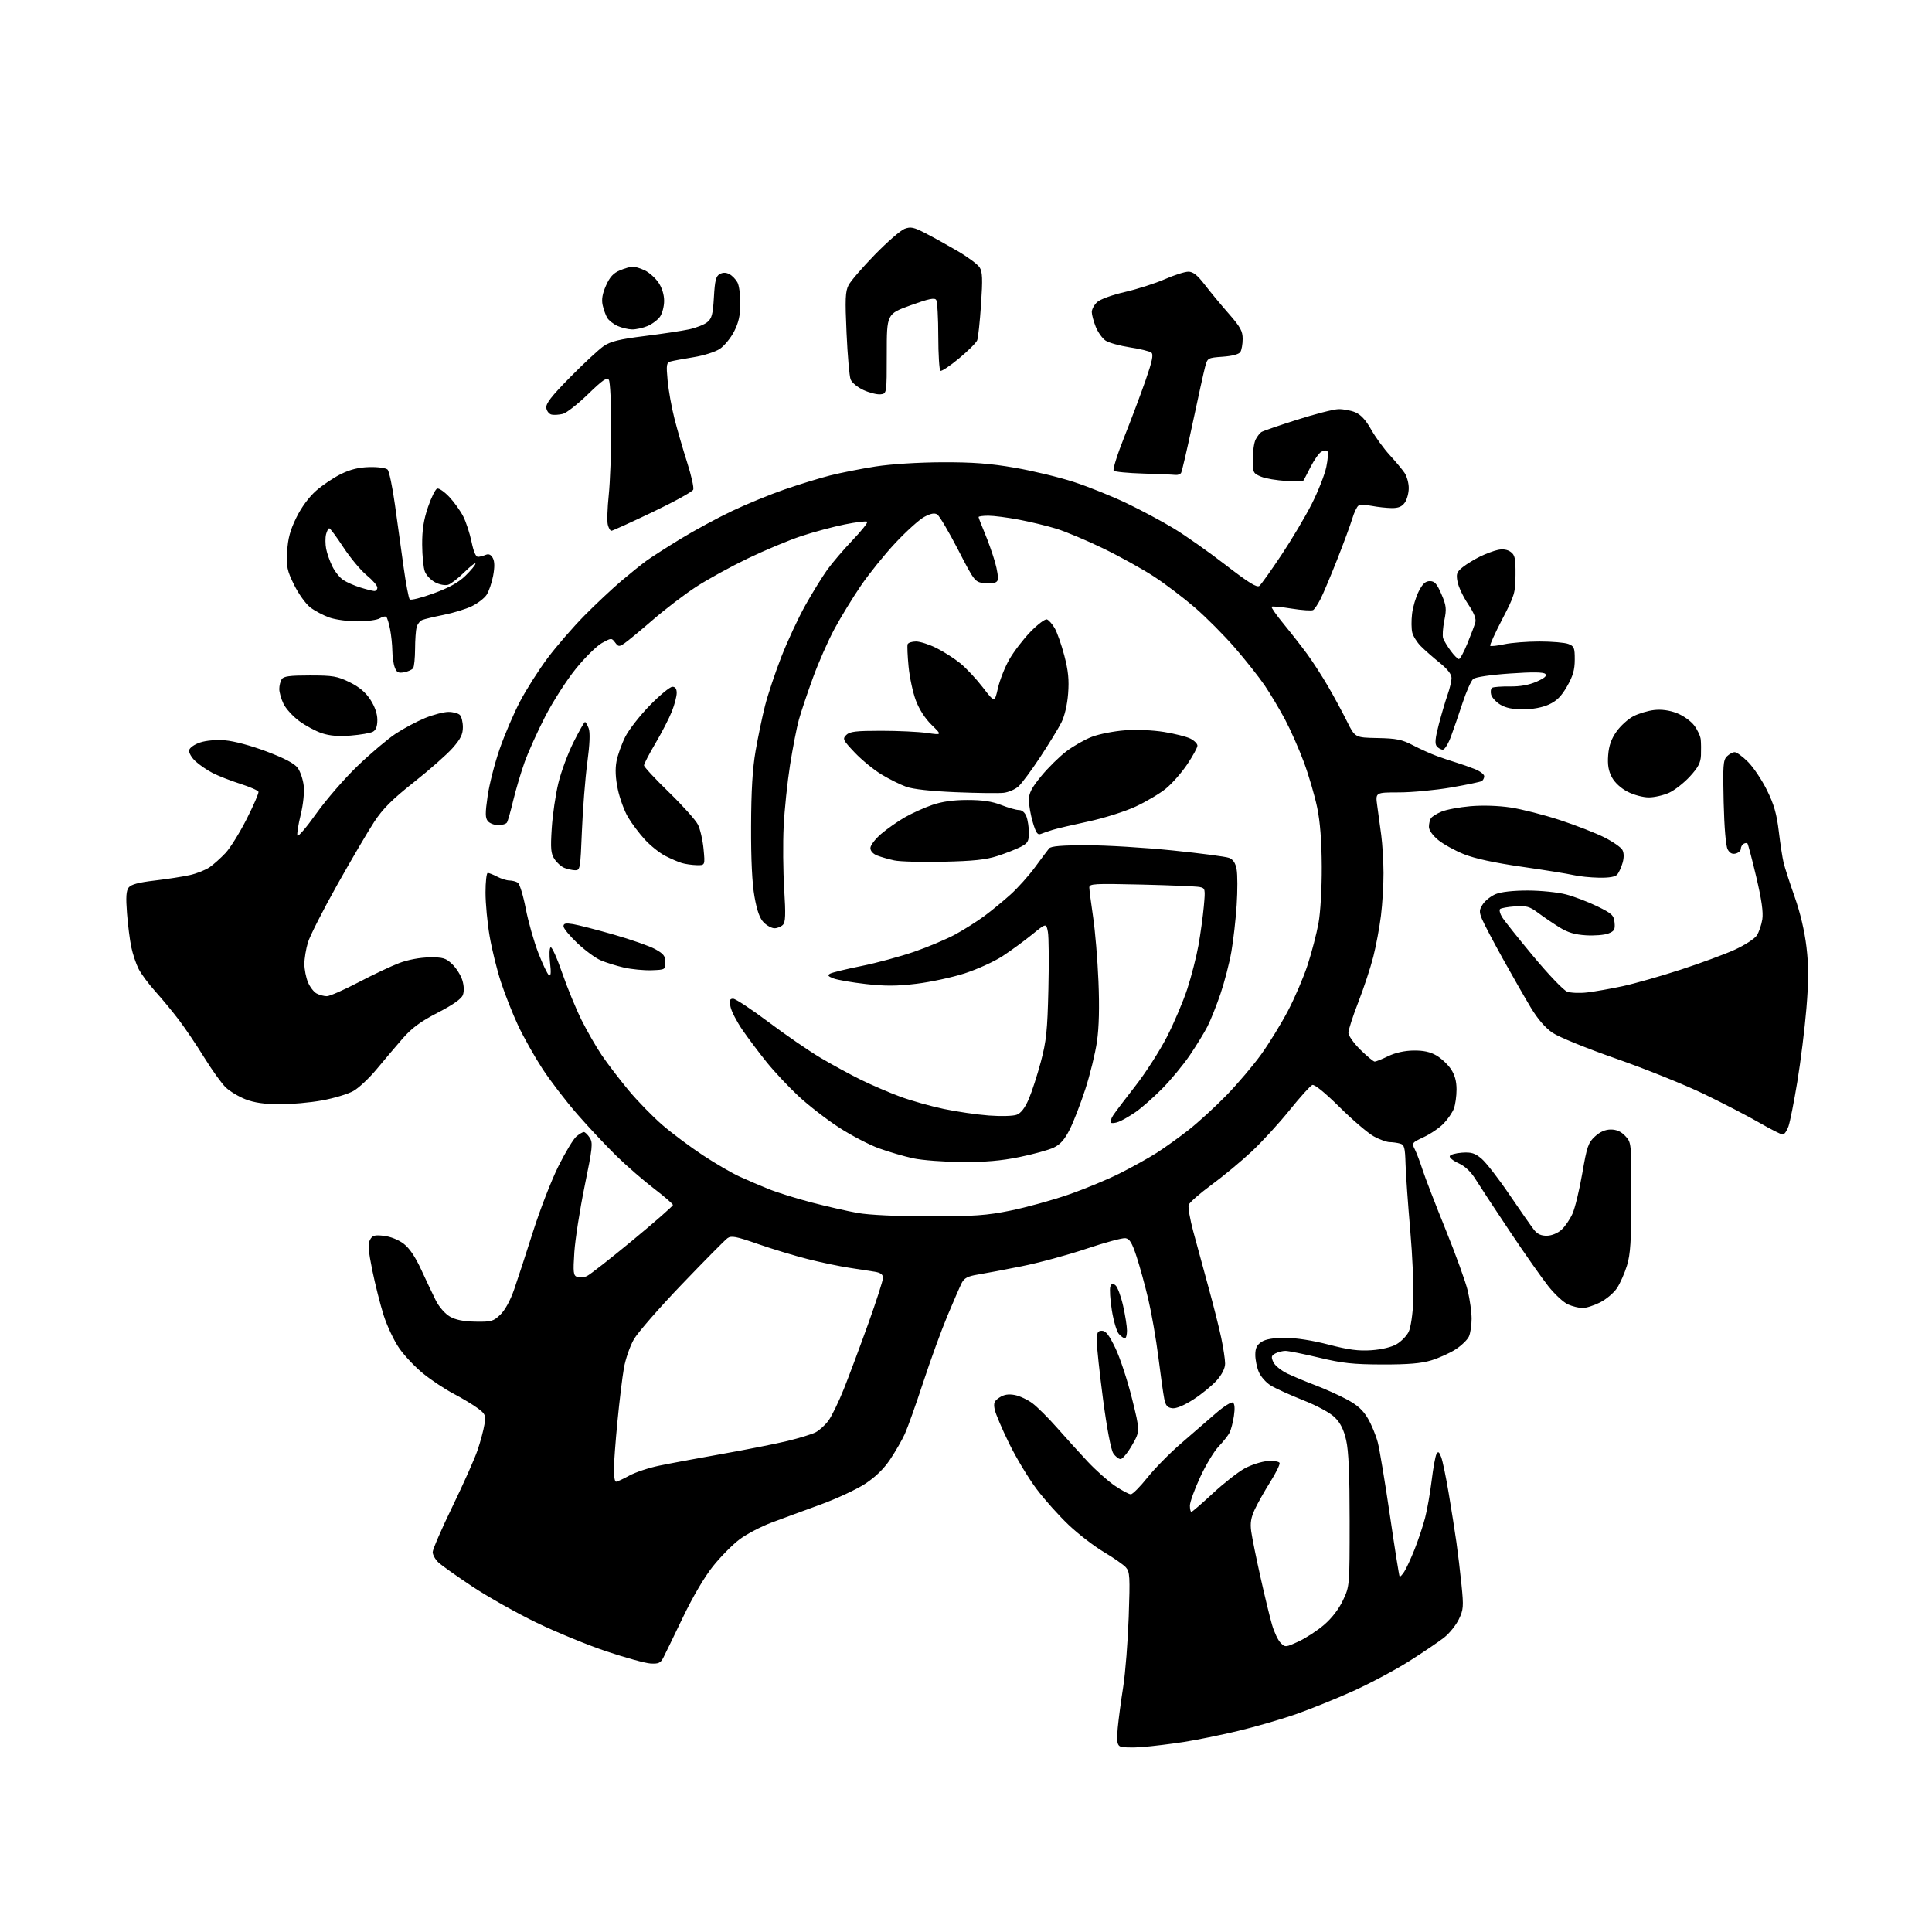 <?xml version="1.0" encoding="UTF-8" standalone="no"?>
<svg 
  version="1.1" 
  xmlns="http://www.w3.org/2000/svg" 
  xmlns:xlink="http://www.w3.org/1999/xlink" 
  xmlns:svg="http://www.w3.org/2000/svg"
  xmlns:rdf="http://www.w3.org/1999/02/22-rdf-syntax-ns#"
  xmlns:cc="http://creativecommons.org/ns#"
  xmlns:dc="http://purl.org/dc/elements/1.1/"
  viewBox="0 0 768 768"
  width="768"
  height="768"
>
<style>svg {background-color: white; }</style>"
<path stroke="none" fill="black" fill-rule="evenodd" d="M454.00,694.48C449.87,694.81 445.87,694.66 445.10,694.14C444.04,693.43 443.85,691.69 444.32,686.85C444.65,683.36 445.63,676.00 446.50,670.50C447.36,665.00 448.34,652.51 448.68,642.74C449.24,626.66 449.13,624.81 447.54,623.04C446.57,621.97 442.64,619.23 438.81,616.96C434.98,614.68 428.70,609.86 424.86,606.23C421.03,602.61 415.27,596.18 412.08,591.94C408.88,587.70 403.96,579.53 401.14,573.79C398.33,568.05 395.74,561.97 395.40,560.27C394.89,557.71 395.22,556.90 397.31,555.53C399.10,554.36 400.86,554.07 403.38,554.54C405.33,554.91 408.51,556.40 410.44,557.85C412.38,559.31 416.74,563.65 420.13,567.50C423.51,571.35 428.98,577.38 432.27,580.90C435.56,584.42 440.49,588.81 443.23,590.65C445.96,592.49 448.79,594.00 449.51,594.00C450.24,594.00 453.18,591.04 456.06,587.43C458.93,583.82 464.93,577.71 469.39,573.87C473.85,570.02 480.08,564.63 483.24,561.87C486.40,559.12 489.48,557.18 490.09,557.55C490.81,558.00 490.95,559.86 490.50,562.87C490.12,565.42 489.34,568.40 488.78,569.50C488.22,570.60 486.26,573.08 484.43,575.00C482.59,576.92 479.27,582.45 477.05,587.27C474.82,592.09 473.00,597.15 473.00,598.52C473.00,599.88 473.27,601.00 473.59,601.00C473.92,601.00 477.74,597.70 482.08,593.67C486.42,589.63 492.15,585.15 494.80,583.70C497.46,582.26 501.57,580.95 503.96,580.79C506.34,580.63 508.45,580.97 508.66,581.54C508.86,582.12 507.21,585.49 504.98,589.04C502.75,592.59 499.99,597.48 498.85,599.90C497.28,603.23 496.92,605.39 497.38,608.75C497.71,611.19 499.36,619.33 501.04,626.84C502.72,634.35 504.79,642.91 505.65,645.85C506.50,648.79 508.04,652.04 509.07,653.07C510.89,654.89 511.06,654.88 516.22,652.50C519.12,651.15 523.70,648.17 526.38,645.86C529.44,643.23 532.25,639.57 533.88,636.08C536.50,630.51 536.50,630.45 536.50,604.50C536.50,586.10 536.10,576.76 535.13,572.53C534.17,568.31 532.85,565.66 530.63,563.47C528.77,561.62 523.66,558.84 518.00,556.60C512.77,554.52 506.99,551.90 505.14,550.76C503.28,549.62 501.15,547.20 500.39,545.38C499.62,543.56 499.00,540.49 499.00,538.56C499.00,535.93 499.62,534.64 501.46,533.43C503.12,532.34 506.16,531.82 510.87,531.82C515.19,531.82 521.75,532.84 528.16,534.51C536.10,536.58 540.05,537.09 545.17,536.74C549.23,536.46 553.14,535.52 555.17,534.34C557.00,533.27 559.15,531.07 559.95,529.45C560.79,527.75 561.58,522.48 561.81,517.00C562.03,511.77 561.48,499.18 560.59,489.00C559.70,478.82 558.86,467.04 558.73,462.80C558.53,456.06 558.25,455.04 556.50,454.57C555.40,454.27 553.56,454.02 552.41,454.01C551.26,454.01 548.44,452.99 546.16,451.75C543.87,450.51 537.74,445.28 532.54,440.13C526.67,434.32 522.53,430.96 521.66,431.30C520.88,431.60 516.80,436.12 512.60,441.34C508.40,446.56 501.61,453.97 497.50,457.80C493.40,461.64 486.22,467.59 481.54,471.03C476.87,474.47 472.80,478.04 472.51,478.97C472.21,479.90 473.04,484.68 474.36,489.58C475.67,494.49 478.36,504.35 480.33,511.50C482.31,518.65 484.62,527.79 485.46,531.82C486.31,535.84 487.00,540.44 487.00,542.03C487.00,543.87 485.82,546.28 483.75,548.64C481.96,550.68 477.81,554.09 474.53,556.22C470.73,558.68 467.63,559.98 466.03,559.79C464.03,559.56 463.35,558.77 462.80,556.00C462.41,554.08 461.36,546.65 460.47,539.50C459.57,532.35 457.77,522.00 456.47,516.50C455.17,511.00 453.07,503.35 451.80,499.50C450.00,494.02 449.04,492.43 447.37,492.20C446.20,492.03 439.23,493.92 431.87,496.39C424.52,498.87 412.88,502.02 406.00,503.39C399.12,504.76 391.27,506.25 388.54,506.69C384.70,507.32 383.29,508.07 382.30,510.00C381.60,511.38 379.05,517.23 376.64,523.00C374.22,528.77 369.88,540.70 366.99,549.50C364.10,558.30 360.82,567.52 359.69,570.00C358.56,572.48 355.93,577.04 353.84,580.15C351.32,583.92 347.99,587.15 343.86,589.86C340.45,592.09 332.45,595.80 326.08,598.12C319.71,600.43 311.02,603.64 306.76,605.23C302.50,606.83 296.75,609.84 293.99,611.92C291.22,614.00 286.47,618.80 283.43,622.60C280.05,626.82 275.39,634.74 271.43,643.00C267.87,650.42 264.37,657.62 263.66,659.00C262.58,661.08 261.72,661.46 258.59,661.27C256.51,661.14 248.69,658.99 241.21,656.49C233.72,653.99 221.19,648.85 213.35,645.06C205.51,641.27 194.01,634.81 187.80,630.69C181.58,626.57 175.49,622.23 174.25,621.06C173.01,619.88 172.00,618.05 172.00,616.98C172.00,615.91 175.56,607.70 179.92,598.73C184.27,589.77 188.76,579.69 189.88,576.34C191.01,572.99 192.22,568.46 192.57,566.26C193.16,562.57 192.96,562.08 189.86,559.77C188.01,558.40 183.72,555.82 180.33,554.04C176.94,552.26 171.55,548.70 168.35,546.12C165.15,543.55 160.83,539.00 158.75,536.02C156.66,533.04 153.86,527.10 152.50,522.83C151.15,518.55 149.13,510.53 148.00,505.00C146.42,497.23 146.21,494.48 147.08,492.86C148.03,491.08 148.87,490.84 152.59,491.26C155.20,491.55 158.40,492.83 160.46,494.40C162.78,496.17 165.10,499.61 167.47,504.78C169.42,509.02 172.02,514.51 173.25,516.97C174.55,519.54 176.91,522.24 178.82,523.35C181.13,524.68 184.23,525.30 189.00,525.38C195.29,525.49 196.12,525.26 198.88,522.61C200.73,520.85 202.86,516.96 204.37,512.61C205.73,508.70 209.13,498.30 211.92,489.50C214.72,480.70 219.26,469.00 222.02,463.50C224.77,458.00 227.97,452.71 229.13,451.75C230.28,450.79 231.61,450.00 232.09,450.00C232.56,450.00 233.61,451.01 234.42,452.25C235.75,454.28 235.55,456.18 232.40,471.50C230.49,480.85 228.65,492.65 228.31,497.73C227.78,505.85 227.91,507.03 229.42,507.61C230.36,507.97 232.11,507.81 233.31,507.26C234.52,506.70 242.70,500.29 251.50,493.02C260.30,485.74 267.50,479.43 267.50,479.00C267.50,478.58 264.12,475.65 260.00,472.50C255.88,469.35 249.21,463.57 245.18,459.64C241.15,455.71 234.12,448.23 229.56,443.00C224.99,437.77 218.69,429.56 215.56,424.74C212.42,419.92 208.10,412.22 205.94,407.62C203.79,403.02 200.72,395.27 199.13,390.38C197.53,385.50 195.50,377.26 194.62,372.07C193.73,366.89 193.00,359.13 193.00,354.82C193.00,350.52 193.40,347.00 193.89,347.00C194.37,347.00 196.06,347.67 197.64,348.49C199.21,349.32 201.40,350.00 202.50,350.01C203.60,350.02 205.10,350.41 205.83,350.87C206.56,351.33 207.98,355.95 208.98,361.13C209.98,366.32 212.23,374.25 213.97,378.76C215.71,383.27 217.62,387.27 218.22,387.64C218.99,388.11 219.12,386.65 218.65,382.72C218.29,379.64 218.39,376.87 218.88,376.57C219.37,376.27 221.43,380.84 223.46,386.72C225.49,392.60 228.96,401.03 231.16,405.46C233.37,409.88 237.00,416.20 239.24,419.50C241.48,422.80 246.24,429.03 249.82,433.35C253.40,437.66 259.50,443.92 263.37,447.25C267.23,450.57 274.47,455.98 279.45,459.26C284.43,462.54 290.98,466.35 294.00,467.72C297.02,469.10 302.20,471.32 305.50,472.65C308.80,473.99 316.45,476.38 322.50,477.97C328.55,479.55 336.88,481.45 341.00,482.18C345.64,482.99 356.52,483.50 369.50,483.50C387.36,483.50 392.17,483.16 401.70,481.23C407.86,479.98 418.13,477.15 424.53,474.95C430.94,472.74 440.18,468.92 445.07,466.46C449.96,464.01 456.56,460.34 459.73,458.32C462.90,456.30 468.65,452.18 472.50,449.16C476.35,446.14 483.13,439.93 487.57,435.36C492.01,430.79 498.20,423.49 501.33,419.15C504.46,414.80 509.25,407.02 511.96,401.86C514.68,396.70 518.22,388.43 519.83,383.49C521.44,378.54 523.37,371.12 524.12,367.00C524.91,362.68 525.46,353.15 525.42,344.50C525.37,334.33 524.79,326.76 523.60,321.00C522.63,316.32 520.26,308.23 518.33,303.00C516.39,297.77 513.01,290.12 510.82,286.00C508.62,281.88 504.99,275.80 502.76,272.50C500.52,269.20 495.18,262.45 490.89,257.50C486.60,252.55 479.43,245.35 474.97,241.50C470.51,237.65 463.18,232.09 458.68,229.15C454.18,226.21 445.10,221.18 438.50,217.98C431.90,214.78 423.49,211.25 419.80,210.13C416.12,209.01 409.43,207.40 404.94,206.55C400.45,205.70 395.03,205.00 392.89,205.00C390.75,205.00 389.00,205.24 389.00,205.53C389.00,205.82 390.08,208.63 391.40,211.78C392.73,214.93 394.56,220.11 395.49,223.30C396.42,226.50 396.91,229.78 396.60,230.61C396.18,231.70 394.84,232.03 391.79,231.81C387.55,231.50 387.55,231.50 380.85,218.50C377.16,211.35 373.44,205.06 372.58,204.51C371.48,203.81 369.99,204.09 367.40,205.48C365.40,206.56 360.24,211.22 355.92,215.83C351.60,220.45 345.42,228.11 342.19,232.86C338.95,237.61 334.24,245.32 331.71,250.00C329.19,254.68 325.32,263.45 323.13,269.50C320.93,275.55 318.44,282.98 317.59,286.00C316.74,289.02 315.16,297.12 314.07,304.00C312.99,310.88 311.84,321.90 311.52,328.50C311.19,335.10 311.29,346.31 311.73,353.41C312.37,363.69 312.26,366.60 311.19,367.66C310.46,368.40 308.97,369.00 307.88,369.00C306.80,369.00 304.89,367.98 303.63,366.73C302.02,365.11 300.94,362.13 299.93,356.48C298.98,351.20 298.52,341.74 298.57,328.50C298.61,314.36 299.14,305.57 300.36,298.51C301.31,293.01 303.00,284.91 304.12,280.51C305.24,276.10 308.16,267.36 310.61,261.07C313.06,254.79 317.36,245.56 320.16,240.57C322.96,235.58 326.87,229.25 328.84,226.50C330.82,223.75 335.33,218.46 338.88,214.75C342.43,211.04 345.06,207.73 344.73,207.40C344.40,207.06 340.39,207.54 335.81,208.46C331.24,209.38 323.45,211.47 318.50,213.11C313.55,214.75 303.97,218.75 297.21,222.01C290.46,225.26 281.23,230.33 276.71,233.28C272.19,236.22 264.44,242.14 259.50,246.41C254.55,250.69 249.47,254.89 248.21,255.74C246.11,257.15 245.81,257.12 244.51,255.39C243.12,253.54 243.00,253.55 239.29,255.60C237.21,256.76 232.53,261.36 228.91,265.84C225.28,270.31 219.82,278.82 216.76,284.74C213.71,290.66 210.00,298.88 208.53,303.00C207.06,307.12 205.03,313.97 204.01,318.21C203.00,322.45 201.88,326.39 201.52,326.96C201.17,327.53 199.61,328.00 198.06,328.00C196.51,328.00 194.65,327.29 193.93,326.42C192.87,325.13 192.85,323.28 193.84,316.44C194.50,311.83 196.65,303.43 198.61,297.77C200.57,292.12 204.22,283.58 206.74,278.80C209.25,274.01 214.20,266.24 217.74,261.52C221.27,256.81 227.84,249.24 232.33,244.69C236.83,240.14 243.43,233.95 247.00,230.92C250.57,227.90 255.07,224.28 257.00,222.88C258.93,221.49 265.00,217.59 270.50,214.23C276.00,210.87 285.23,205.87 291.00,203.13C296.77,200.39 306.17,196.53 311.88,194.56C317.59,192.59 325.71,190.09 329.92,189.02C334.13,187.95 342.28,186.34 348.04,185.44C354.25,184.48 365.00,183.80 374.50,183.76C386.75,183.72 393.54,184.23 403.48,185.95C410.62,187.18 421.19,189.74 426.97,191.63C432.75,193.52 442.11,197.29 447.78,200.00C453.45,202.70 461.88,207.21 466.51,210.01C471.15,212.81 480.43,219.34 487.14,224.53C496.34,231.64 499.66,233.70 500.63,232.89C501.34,232.31 505.26,226.80 509.35,220.66C513.44,214.52 518.88,205.38 521.43,200.35C523.98,195.32 526.59,188.70 527.23,185.64C527.87,182.57 528.06,179.73 527.65,179.32C527.24,178.91 526.14,179.04 525.20,179.61C524.27,180.18 522.38,182.87 521.00,185.57C519.62,188.28 518.36,190.71 518.19,190.97C518.02,191.24 514.89,191.31 511.23,191.15C507.57,190.99 503.10,190.23 501.29,189.48C498.12,188.15 498.00,187.89 498.00,182.49C498.00,179.40 498.52,175.89 499.15,174.68C499.78,173.48 500.79,172.17 501.40,171.76C502.00,171.35 508.35,169.16 515.50,166.89C522.65,164.61 530.08,162.71 532.00,162.65C533.92,162.59 536.95,163.15 538.71,163.88C540.92,164.80 542.91,166.94 545.05,170.74C546.76,173.78 550.08,178.34 552.41,180.88C554.75,183.42 557.41,186.61 558.33,187.97C559.25,189.33 560.00,192.04 560.00,194.00C560.00,195.96 559.30,198.56 558.44,199.78C557.30,201.41 555.91,201.99 553.19,201.96C551.16,201.93 547.62,201.55 545.32,201.10C543.02,200.66 540.64,200.61 540.02,200.99C539.40,201.37 538.29,203.71 537.54,206.20C536.79,208.69 534.06,216.07 531.48,222.61C528.89,229.15 525.94,236.16 524.90,238.18C523.87,240.21 522.56,242.15 522.00,242.50C521.43,242.85 517.59,242.59 513.46,241.93C509.33,241.26 505.74,240.93 505.49,241.18C505.23,241.43 507.40,244.53 510.31,248.07C513.22,251.61 517.41,256.98 519.63,260.00C521.84,263.02 525.58,268.81 527.93,272.85C530.28,276.89 533.65,283.12 535.42,286.70C538.64,293.21 538.64,293.21 547.57,293.38C555.12,293.53 557.30,293.97 561.68,296.26C564.52,297.74 568.80,299.67 571.18,300.54C573.55,301.41 577.08,302.60 579.00,303.17C580.92,303.75 584.19,304.90 586.25,305.72C588.31,306.54 590.00,307.82 590.00,308.55C590.00,309.28 589.55,310.16 589.01,310.50C588.46,310.83 582.95,311.98 576.76,313.05C570.57,314.11 561.28,314.99 556.12,314.99C546.74,315.00 546.74,315.00 547.47,320.25C547.87,323.14 548.59,328.43 549.07,332.00C549.54,335.57 549.95,342.34 549.97,347.03C549.99,351.72 549.53,359.37 548.95,364.03C548.37,368.69 547.00,376.02 545.91,380.31C544.82,384.61 542.15,392.71 539.97,398.31C537.79,403.92 536.01,409.42 536.01,410.54C536.00,411.66 538.15,414.70 540.78,417.29C543.42,419.88 545.97,422.00 546.47,422.00C546.96,422.00 549.38,421.03 551.83,419.84C554.67,418.46 558.33,417.65 561.90,417.60C565.84,417.55 568.54,418.13 571.00,419.57C572.92,420.69 575.51,423.11 576.75,424.95C578.30,427.26 579.00,429.77 579.00,433.08C579.00,435.72 578.52,439.14 577.94,440.68C577.35,442.23 575.53,444.90 573.88,446.61C572.24,448.31 568.69,450.74 565.99,452.00C561.23,454.24 561.13,454.36 562.42,456.90C563.14,458.33 564.52,461.98 565.49,465.00C566.46,468.02 570.57,478.68 574.62,488.67C578.67,498.67 582.66,509.69 583.48,513.17C584.30,516.65 584.98,521.62 584.99,524.20C584.99,526.79 584.51,529.98 583.92,531.28C583.32,532.59 580.96,534.88 578.67,536.37C576.38,537.86 572.02,539.83 569.00,540.75C564.94,541.99 559.82,542.42 549.50,542.40C537.84,542.37 533.63,541.91 524.32,539.68C518.17,538.21 512.18,537.00 511.01,537.00C509.83,537.00 508.01,537.46 506.96,538.02C505.36,538.88 505.24,539.42 506.17,541.47C506.78,542.82 509.35,544.89 511.89,546.09C514.43,547.28 519.42,549.36 523.00,550.71C526.58,552.06 532.11,554.55 535.31,556.25C539.59,558.53 541.80,560.52 543.74,563.83C545.19,566.30 546.97,570.61 547.70,573.41C548.42,576.21 550.59,589.27 552.52,602.43C554.45,615.59 556.18,626.51 556.37,626.71C556.57,626.90 557.39,626.04 558.21,624.78C559.02,623.53 560.87,619.52 562.32,615.89C563.77,612.25 565.64,606.63 566.49,603.39C567.33,600.15 568.51,593.45 569.11,588.50C569.71,583.55 570.57,578.83 571.03,578.00C571.69,576.81 572.08,577.07 572.91,579.26C573.48,580.77 574.84,587.30 575.91,593.76C576.99,600.21 578.36,608.88 578.94,613.00C579.53,617.12 580.44,624.77 580.97,630.00C581.85,638.67 581.75,639.87 579.89,643.73C578.76,646.05 576.16,649.29 574.10,650.92C572.04,652.55 565.80,656.77 560.24,660.30C554.67,663.83 544.58,669.21 537.81,672.26C531.04,675.31 520.77,679.45 515.00,681.47C509.23,683.48 498.91,686.46 492.08,688.09C485.24,689.72 475.57,691.69 470.58,692.46C465.58,693.24 458.12,694.15 454.00,694.48zM244.87,589.00C245.35,589.00 247.72,587.92 250.12,586.59C252.53,585.27 257.88,583.48 262.00,582.63C266.12,581.77 277.38,579.67 287.00,577.97C296.62,576.27 308.32,573.95 313.00,572.82C317.68,571.68 322.71,570.14 324.20,569.38C325.68,568.62 327.98,566.54 329.30,564.75C330.63,562.96 333.40,557.26 335.47,552.07C337.54,546.88 341.88,535.26 345.12,526.25C348.35,517.24 351.00,509.02 351.00,507.98C351.00,506.63 350.08,505.93 347.75,505.54C345.96,505.24 341.35,504.52 337.50,503.95C333.65,503.37 326.23,501.81 321.00,500.48C315.77,499.16 306.88,496.46 301.23,494.49C292.53,491.46 290.69,491.11 289.17,492.21C288.19,492.92 280.05,501.15 271.09,510.50C262.12,519.85 253.52,529.71 251.97,532.41C250.42,535.10 248.63,540.28 248.00,543.90C247.37,547.53 246.22,557.02 245.45,565.00C244.67,572.97 244.03,581.64 244.02,584.25C244.01,586.86 244.39,589.00 244.87,589.00zM445.45,580.00C444.68,580.00 443.36,578.96 442.53,577.68C441.62,576.29 440.00,567.78 438.50,556.43C437.13,546.02 436.00,535.59 436.00,533.25C436.00,529.64 436.31,529.00 438.04,529.00C439.58,529.00 440.90,530.71 443.41,535.96C445.25,539.78 448.20,548.76 449.98,555.90C453.21,568.90 453.21,568.90 450.03,574.45C448.28,577.50 446.22,580.00 445.45,580.00zM447.15,532.00C446.69,532.00 445.61,531.21 444.75,530.25C443.90,529.29 442.64,525.04 441.97,520.81C441.30,516.57 441.03,512.36 441.38,511.44C441.89,510.12 442.32,510.02 443.45,510.96C444.23,511.61 445.58,515.23 446.44,519.02C447.30,522.80 448.00,527.27 448.00,528.95C448.00,530.63 447.62,532.00 447.15,532.00zM629.04,519.96C627.64,519.94 625.07,519.30 623.33,518.54C621.58,517.78 618.07,514.54 615.51,511.33C612.96,508.12 606.06,498.30 600.18,489.50C594.30,480.70 588.19,471.40 586.60,468.84C584.69,465.76 582.39,463.58 579.83,462.42C577.69,461.46 576.10,460.18 576.30,459.59C576.50,458.99 578.70,458.37 581.19,458.20C584.92,457.95 586.30,458.38 588.96,460.62C590.73,462.11 595.72,468.54 600.04,474.92C604.36,481.29 608.77,487.58 609.82,488.91C611.18,490.61 612.69,491.28 614.99,491.22C616.89,491.17 619.28,490.17 620.75,488.81C622.14,487.54 624.09,484.69 625.08,482.48C626.08,480.27 627.83,473.07 628.97,466.48C630.82,455.75 631.35,454.21 634.04,451.75C636.04,449.91 638.12,449.00 640.34,449.00C642.61,449.00 644.41,449.81 646.08,451.58C648.49,454.16 648.50,454.27 648.48,475.83C648.46,493.32 648.12,498.57 646.75,503.06C645.82,506.12 644.02,510.17 642.77,512.06C641.51,513.95 638.48,516.51 636.03,517.75C633.58,518.99 630.43,519.98 629.04,519.96zM382.34,461.92C375.28,461.88 366.57,461.21 363.00,460.45C359.43,459.68 353.30,457.89 349.40,456.48C345.49,455.06 338.29,451.30 333.40,448.12C328.50,444.93 321.31,439.35 317.40,435.71C313.50,432.07 307.84,426.04 304.82,422.30C301.81,418.56 297.47,412.80 295.19,409.49C292.91,406.18 290.75,402.02 290.40,400.24C289.87,397.61 290.07,397.00 291.44,397.00C292.37,397.00 298.68,401.16 305.46,406.25C312.24,411.34 321.54,417.74 326.14,420.47C330.74,423.20 338.01,427.16 342.29,429.26C346.58,431.36 353.58,434.37 357.85,435.94C362.12,437.52 369.86,439.70 375.06,440.80C380.25,441.89 388.36,443.08 393.08,443.43C397.87,443.79 402.78,443.66 404.17,443.12C405.85,442.49 407.43,440.43 408.94,436.92C410.18,434.03 412.35,427.35 413.75,422.08C415.94,413.86 416.36,409.77 416.75,393.22C417.01,382.62 416.92,372.37 416.55,370.44C415.89,366.92 415.89,366.92 410.20,371.55C407.06,374.10 401.80,377.94 398.50,380.10C395.20,382.25 388.45,385.32 383.50,386.92C378.55,388.52 369.91,390.38 364.31,391.06C356.50,392.01 351.79,392.03 344.17,391.16C338.69,390.54 332.93,389.54 331.36,388.95C329.11,388.09 328.82,387.68 330.00,387.03C330.82,386.58 336.43,385.21 342.45,384.00C348.47,382.79 357.92,380.23 363.45,378.32C368.98,376.41 376.34,373.30 379.82,371.41C383.29,369.51 388.47,366.24 391.32,364.12C394.17,362.01 398.84,358.17 401.70,355.59C404.57,353.01 408.95,348.11 411.46,344.70C413.96,341.29 416.47,337.94 417.04,337.25C417.78,336.36 422.09,336.00 432.04,336.00C439.72,336.00 455.04,336.93 466.09,338.06C477.14,339.19 487.24,340.52 488.53,341.01C490.19,341.64 491.10,343.00 491.58,345.60C491.96,347.63 491.97,353.98 491.60,359.72C491.23,365.46 490.28,373.84 489.49,378.33C488.71,382.82 486.76,390.32 485.18,395.00C483.59,399.68 481.26,405.52 480.00,408.00C478.74,410.48 475.57,415.65 472.95,419.50C470.33,423.35 465.37,429.34 461.92,432.82C458.47,436.30 453.74,440.46 451.40,442.07C449.06,443.68 446.04,445.42 444.68,445.93C443.32,446.45 441.93,446.60 441.60,446.27C441.27,445.93 441.68,444.62 442.51,443.34C443.35,442.06 447.32,436.81 451.34,431.67C455.36,426.53 460.98,417.78 463.83,412.24C466.68,406.69 470.34,398.08 471.97,393.10C473.60,388.12 475.59,380.32 476.41,375.77C477.22,371.22 478.18,364.26 478.54,360.29C479.17,353.30 479.12,353.07 476.85,352.60C475.56,352.34 465.16,351.90 453.75,351.63C434.80,351.19 433.00,351.29 433.02,352.82C433.03,353.75 433.71,359.00 434.52,364.50C435.34,370.00 436.30,381.49 436.65,390.04C437.08,400.38 436.88,408.40 436.06,414.04C435.39,418.69 433.30,427.23 431.42,433.00C429.54,438.77 426.75,445.98 425.22,449.00C423.18,453.04 421.47,454.96 418.82,456.21C416.83,457.15 410.70,458.84 405.19,459.96C397.98,461.43 391.60,461.98 382.34,461.92zM708.65,450.99C708.02,450.99 703.90,448.90 699.50,446.36C695.10,443.81 685.20,438.68 677.50,434.95C669.80,431.23 654.06,424.89 642.52,420.86C630.65,416.72 619.62,412.23 617.12,410.52C614.25,408.55 611.24,405.06 608.50,400.50C606.19,396.65 601.17,387.88 597.34,381.00C593.52,374.12 589.80,367.04 589.08,365.26C587.94,362.44 587.99,361.67 589.46,359.42C590.39,358.00 592.68,356.20 594.55,355.42C596.65,354.54 601.48,354.00 607.26,354.00C612.42,354.00 619.21,354.69 622.49,355.54C625.73,356.38 631.34,358.52 634.95,360.29C640.82,363.16 641.53,363.84 641.81,366.75C642.08,369.52 641.71,370.16 639.31,371.09C637.77,371.68 633.78,372.01 630.46,371.80C626.05,371.53 623.20,370.68 619.96,368.67C617.51,367.16 613.70,364.57 611.50,362.93C608.02,360.33 606.82,359.99 602.25,360.30C599.36,360.50 596.68,360.98 596.29,361.37C595.90,361.76 596.26,363.18 597.07,364.53C597.89,365.88 603.46,372.88 609.46,380.08C615.45,387.29 621.51,393.63 622.92,394.17C624.34,394.71 627.98,394.86 631.00,394.50C634.02,394.14 640.34,393.03 645.03,392.02C649.72,391.01 660.07,388.07 668.03,385.48C675.99,382.89 685.72,379.30 689.66,377.50C693.59,375.69 697.51,373.16 698.36,371.86C699.20,370.56 700.19,367.70 700.54,365.50C700.99,362.68 700.28,357.67 698.15,348.64C696.48,341.57 694.90,335.57 694.63,335.29C694.36,335.02 693.65,335.10 693.07,335.46C692.48,335.82 692.00,336.71 692.00,337.44C692.00,338.17 691.09,339.00 689.99,339.29C688.61,339.65 687.60,339.14 686.78,337.66C686.05,336.33 685.43,329.11 685.18,318.93C684.83,304.39 684.98,302.16 686.46,300.68C687.39,299.76 688.79,299.00 689.57,299.00C690.36,299.00 692.75,300.75 694.89,302.89C697.03,305.03 700.42,310.10 702.41,314.14C705.20,319.79 706.28,323.59 707.10,330.50C707.69,335.45 708.55,341.07 709.02,343.00C709.49,344.93 711.46,351.00 713.40,356.50C715.64,362.83 717.36,370.16 718.10,376.46C719.00,384.12 718.99,389.76 718.07,400.91C717.41,408.88 715.79,421.94 714.47,429.95C713.16,437.95 711.57,445.96 710.94,447.75C710.32,449.54 709.29,451.00 708.65,450.99zM111.00,438.96C105.10,438.92 101.00,438.32 97.59,436.99C94.90,435.94 91.37,433.82 89.76,432.29C88.15,430.75 84.33,425.45 81.27,420.50C78.21,415.55 73.66,408.80 71.16,405.50C68.66,402.20 64.43,397.08 61.76,394.12C59.09,391.16 56.08,387.11 55.08,385.12C54.07,383.13 52.77,379.25 52.19,376.50C51.61,373.75 50.84,367.68 50.48,363.00C49.99,356.61 50.16,354.08 51.16,352.79C52.11,351.58 55.12,350.77 61.50,350.03C66.45,349.45 72.75,348.47 75.50,347.85C78.25,347.23 81.80,345.81 83.39,344.69C84.98,343.58 87.80,341.05 89.65,339.08C91.51,337.11 95.28,331.04 98.04,325.60C100.81,320.15 102.92,315.26 102.75,314.74C102.57,314.22 99.30,312.79 95.46,311.56C91.63,310.34 86.70,308.41 84.50,307.27C82.30,306.14 79.23,304.03 77.68,302.59C76.13,301.14 75.01,299.19 75.19,298.23C75.38,297.24 77.24,295.93 79.51,295.16C81.92,294.35 85.87,294.01 89.50,294.30C93.03,294.58 99.80,296.40 105.95,298.72C113.04,301.39 117.02,303.48 118.31,305.22C119.36,306.62 120.45,309.82 120.73,312.32C121.03,315.00 120.54,319.77 119.53,323.90C118.58,327.76 117.99,331.47 118.22,332.15C118.45,332.84 121.81,328.92 125.69,323.45C129.58,317.98 136.97,309.44 142.13,304.49C147.28,299.53 154.12,293.75 157.31,291.64C160.51,289.53 165.79,286.73 169.04,285.40C172.30,284.08 176.45,283.00 178.28,283.00C180.11,283.00 182.14,283.54 182.80,284.20C183.46,284.86 184.00,287.05 184.00,289.06C184.00,291.91 183.11,293.73 179.93,297.34C177.70,299.88 170.78,305.99 164.55,310.92C155.90,317.76 152.18,321.48 148.76,326.69C146.30,330.43 139.68,341.71 134.05,351.73C128.42,361.76 123.18,372.07 122.41,374.64C121.63,377.21 121.00,381.06 121.00,383.19C121.00,385.32 121.64,388.59 122.42,390.45C123.19,392.31 124.74,394.33 125.85,394.92C126.96,395.51 128.79,396.00 129.92,396.00C131.05,396.00 136.70,393.52 142.48,390.49C148.26,387.46 155.58,384.00 158.74,382.81C162.21,381.51 166.96,380.62 170.68,380.58C176.14,380.51 177.21,380.83 179.78,383.29C181.38,384.82 183.18,387.68 183.78,389.64C184.46,391.84 184.54,394.09 183.99,395.53C183.40,397.08 180.07,399.42 174.01,402.55C167.13,406.10 163.73,408.61 160.02,412.87C157.32,415.97 152.70,421.43 149.74,425.00C146.79,428.57 142.62,432.48 140.49,433.68C138.35,434.88 132.76,436.57 128.05,437.43C123.35,438.30 115.67,438.98 111.00,438.96zM259.00,385.69C255.97,385.79 251.03,385.31 248.00,384.62C244.97,383.92 240.81,382.62 238.74,381.72C236.67,380.83 232.51,377.76 229.49,374.90C226.47,372.05 224.00,369.04 224.00,368.23C224.00,367.07 224.83,366.88 227.75,367.35C229.81,367.69 237.11,369.56 243.96,371.52C250.81,373.48 258.24,376.08 260.46,377.31C263.78,379.14 264.50,380.07 264.50,382.52C264.50,385.44 264.39,385.50 259.00,385.69zM635.63,348.90C632.26,348.84 627.70,348.38 625.50,347.86C623.30,347.35 614.08,345.86 605.00,344.56C594.09,342.99 586.28,341.30 581.94,339.57C578.34,338.12 573.72,335.57 571.69,333.90C569.48,332.07 568.01,329.98 568.02,328.68C568.02,327.48 568.38,325.95 568.80,325.29C569.22,324.62 571.13,323.43 573.04,322.63C574.94,321.83 580.10,320.87 584.50,320.48C589.38,320.06 595.62,320.26 600.50,320.99C604.90,321.66 613.70,323.90 620.05,325.98C626.40,328.06 634.37,331.17 637.76,332.88C641.15,334.59 644.38,336.84 644.93,337.87C645.57,339.07 645.60,340.91 645.01,342.97C644.50,344.74 643.56,346.83 642.92,347.60C642.13,348.55 639.77,348.97 635.63,348.90zM228.59,345.94C227.44,345.90 225.51,345.48 224.31,344.99C223.10,344.50 221.35,342.94 220.41,341.50C218.97,339.31 218.80,337.37 219.33,329.20C219.67,323.86 220.86,315.79 221.96,311.27C223.06,306.74 225.78,299.42 227.99,295.02C230.21,290.61 232.25,287.00 232.54,287.00C232.82,287.00 233.48,288.13 234.00,289.50C234.64,291.18 234.46,295.68 233.45,303.25C232.63,309.44 231.67,321.59 231.32,330.25C230.71,345.39 230.61,346.00 228.59,345.94zM276.89,343.91C275.03,343.87 272.38,343.48 271.00,343.06C269.62,342.65 266.68,341.37 264.46,340.24C262.23,339.10 258.59,336.19 256.36,333.77C254.13,331.35 251.10,327.32 249.62,324.80C248.15,322.29 246.33,317.30 245.58,313.72C244.66,309.31 244.49,305.73 245.07,302.65C245.54,300.14 247.12,295.73 248.57,292.86C250.03,289.98 254.45,284.34 258.40,280.31C262.34,276.29 266.34,273.00 267.28,273.00C268.44,273.00 269.00,273.80 269.00,275.46C269.00,276.82 268.14,280.12 267.08,282.80C266.02,285.48 263.10,291.16 260.58,295.42C258.06,299.68 256.00,303.65 256.00,304.25C256.00,304.84 260.45,309.64 265.89,314.91C271.33,320.19 276.52,325.98 277.43,327.78C278.34,329.58 279.35,333.97 279.68,337.53C280.29,344.00 280.29,344.00 276.89,343.91zM375.00,342.55C366.48,342.74 357.70,342.51 355.50,342.03C353.30,341.56 350.26,340.69 348.75,340.11C347.05,339.46 346.00,338.30 346.00,337.10C346.00,336.03 347.91,333.52 350.25,331.51C352.59,329.51 356.82,326.54 359.66,324.91C362.50,323.28 367.41,321.06 370.57,319.98C374.49,318.63 378.95,318.00 384.62,318.00C390.57,318.00 394.37,318.57 398.00,320.00C400.79,321.10 403.97,322.00 405.06,322.00C406.28,322.00 407.43,323.00 408.02,324.57C408.56,325.98 409.00,328.89 409.00,331.04C409.00,334.44 408.57,335.17 405.75,336.64C403.96,337.56 399.80,339.20 396.50,340.27C391.89,341.76 386.92,342.29 375.00,342.55zM413.81,331.48C412.45,332.03 411.83,331.16 410.56,326.90C409.70,324.01 409.00,320.03 409.00,318.06C409.00,315.26 410.06,313.20 413.92,308.50C416.63,305.20 421.12,300.77 423.89,298.67C426.67,296.56 431.26,293.95 434.09,292.88C436.92,291.80 442.76,290.65 447.07,290.32C451.67,289.96 458.13,290.23 462.70,290.96C466.99,291.65 471.74,292.86 473.25,293.63C474.76,294.41 476.00,295.66 476.00,296.41C476.00,297.16 474.20,300.47 471.99,303.77C469.79,307.07 465.97,311.42 463.50,313.45C461.03,315.47 455.57,318.71 451.37,320.65C447.15,322.60 438.76,325.25 432.62,326.56C426.50,327.87 420.15,329.36 418.50,329.87C416.85,330.38 414.74,331.10 413.81,331.48zM655.46,316.98C653.20,316.99 649.49,316.01 647.04,314.75C644.35,313.37 641.92,311.14 640.76,309.00C639.39,306.44 638.98,304.07 639.27,300.21C639.56,296.42 640.49,293.76 642.59,290.80C644.19,288.53 647.21,285.79 649.31,284.71C651.41,283.63 655.12,282.51 657.57,282.24C660.46,281.91 663.60,282.34 666.53,283.46C669.03,284.41 672.11,286.59 673.44,288.34C674.77,290.08 675.95,292.62 676.08,294.00C676.21,295.38 676.24,298.20 676.16,300.27C676.03,303.20 675.05,305.08 671.75,308.67C669.41,311.22 665.70,314.12 663.50,315.13C661.30,316.13 657.68,316.97 655.46,316.98zM399.00,315.15C397.07,315.38 388.52,315.27 380.00,314.92C370.13,314.51 362.95,313.73 360.23,312.75C357.88,311.91 353.46,309.71 350.40,307.86C347.34,306.01 342.56,302.10 339.78,299.17C335.07,294.19 334.84,293.73 336.40,292.17C337.78,290.79 340.21,290.50 350.28,290.50C357.00,290.50 365.20,290.89 368.50,291.36C374.50,292.22 374.50,292.22 370.34,288.16C367.75,285.64 365.37,281.95 364.05,278.40C362.88,275.27 361.58,269.22 361.17,264.97C360.76,260.71 360.59,256.73 360.79,256.12C361.00,255.50 362.49,255.00 364.12,255.00C365.74,255.00 369.41,256.18 372.28,257.62C375.15,259.06 379.40,261.78 381.73,263.67C384.06,265.56 388.08,269.86 390.67,273.22C395.38,279.34 395.38,279.34 396.70,273.52C397.43,270.33 399.46,265.19 401.22,262.12C402.98,259.04 406.76,254.11 409.62,251.15C412.49,248.20 415.43,245.98 416.16,246.22C416.88,246.46 418.27,248.02 419.24,249.67C420.21,251.33 421.94,256.25 423.08,260.59C424.66,266.64 425.02,270.21 424.59,275.77C424.24,280.24 423.20,284.66 421.88,287.27C420.70,289.60 416.91,295.77 413.47,301.00C410.02,306.23 406.15,311.45 404.85,312.62C403.56,313.78 400.93,314.92 399.00,315.15zM573.55,298.00C572.83,298.00 571.74,297.40 571.13,296.66C570.30,295.66 570.51,293.43 571.96,287.91C573.03,283.83 574.60,278.53 575.45,276.12C576.30,273.72 577.00,270.73 577.00,269.49C577.00,268.01 575.38,265.94 572.25,263.42C569.64,261.32 566.28,258.36 564.78,256.84C563.28,255.32 561.76,252.90 561.40,251.46C561.04,250.01 561.00,246.65 561.32,243.98C561.63,241.32 562.82,237.31 563.97,235.07C565.51,232.05 566.65,231.00 568.40,231.00C570.28,231.00 571.20,232.04 572.98,236.17C574.95,240.76 575.08,241.95 574.14,246.68C573.55,249.61 573.34,252.79 573.68,253.75C574.02,254.71 575.38,256.96 576.70,258.75C578.02,260.54 579.48,262.00 579.94,262.00C580.40,262.00 581.93,259.19 583.33,255.75C584.74,252.31 586.15,248.55 586.47,247.39C586.86,245.95 585.92,243.60 583.56,240.09C581.64,237.24 579.77,233.27 579.39,231.28C578.79,228.09 579.05,227.37 581.47,225.44C582.99,224.23 586.10,222.33 588.37,221.22C590.64,220.11 593.86,218.91 595.52,218.57C597.46,218.17 599.25,218.46 600.52,219.39C602.21,220.63 602.49,221.98 602.44,228.49C602.38,235.71 602.08,236.70 597.14,246.19C594.27,251.72 592.13,256.46 592.39,256.72C592.65,256.98 595.17,256.70 597.98,256.10C600.80,255.49 607.10,255.00 611.98,255.00C616.87,255.00 622.02,255.44 623.43,255.98C625.74,256.85 626.00,257.48 625.99,262.23C625.98,266.27 625.27,268.75 622.93,272.83C620.64,276.82 618.82,278.63 615.69,280.06C613.09,281.24 609.22,281.96 605.50,281.97C601.35,281.99 598.54,281.41 596.39,280.10C594.68,279.06 593.04,277.26 592.74,276.10C592.43,274.95 592.63,273.73 593.17,273.39C593.71,273.06 596.89,272.83 600.23,272.87C604.29,272.93 607.81,272.29 610.83,270.96C614.03,269.54 615.04,268.64 614.29,267.89C613.55,267.15 609.22,267.10 600.19,267.73C592.46,268.26 586.53,269.15 585.63,269.89C584.80,270.58 582.90,274.83 581.42,279.33C579.94,283.82 577.86,289.86 576.79,292.75C575.73,295.64 574.27,298.00 573.55,298.00zM139.47,292.40C134.64,292.79 131.12,292.51 128.00,291.48C125.53,290.67 121.44,288.47 118.92,286.61C116.40,284.75 113.58,281.64 112.67,279.71C111.75,277.78 111.01,275.14 111.02,273.85C111.02,272.56 111.46,270.82 111.98,270.00C112.72,268.83 115.16,268.50 123.22,268.50C132.37,268.50 134.10,268.80 139.00,271.20C142.83,273.09 145.33,275.19 147.25,278.15C149.01,280.87 150.00,283.75 150.00,286.16C150.00,288.75 149.44,290.23 148.22,290.88C147.24,291.41 143.30,292.09 139.47,292.40zM160.68,267.23C158.36,267.66 157.69,267.31 156.93,265.31C156.42,263.97 155.98,260.99 155.96,258.68C155.93,256.38 155.54,252.57 155.08,250.21C154.63,247.85 153.95,245.62 153.58,245.25C153.21,244.88 152.04,245.12 150.97,245.79C149.90,246.45 145.93,247.00 142.14,247.00C138.35,247.00 133.31,246.32 130.94,245.48C128.58,244.64 125.17,242.84 123.38,241.48C121.58,240.10 118.70,236.10 116.94,232.54C114.11,226.79 113.81,225.34 114.16,219.23C114.45,214.04 115.34,210.76 117.81,205.74C119.82,201.64 122.83,197.56 125.67,195.06C128.19,192.84 132.65,189.85 135.58,188.42C139.34,186.58 142.69,185.77 146.92,185.67C150.27,185.59 153.44,186.04 154.07,186.67C154.70,187.30 156.02,193.59 157.00,200.65C157.98,207.72 159.54,218.90 160.45,225.50C161.37,232.10 162.46,237.85 162.88,238.28C163.31,238.70 167.57,237.63 172.35,235.88C178.50,233.64 182.22,231.58 185.03,228.86C187.21,226.74 189.00,224.58 189.00,224.06C189.00,223.54 187.02,225.07 184.59,227.46C182.17,229.85 179.27,232.10 178.14,232.45C176.99,232.82 174.75,232.41 173.01,231.50C171.31,230.62 169.45,228.69 168.89,227.20C168.32,225.72 167.84,220.90 167.82,216.50C167.79,210.64 168.41,206.64 170.14,201.56C171.44,197.75 173.08,194.44 173.79,194.21C174.50,193.99 176.65,195.47 178.58,197.51C180.50,199.55 183.00,203.03 184.13,205.25C185.26,207.46 186.75,212.03 187.45,215.39C188.30,219.48 189.18,221.45 190.11,221.36C190.87,221.28 192.25,220.91 193.17,220.53C194.30,220.07 195.20,220.50 195.91,221.84C196.64,223.20 196.67,225.45 196.02,228.91C195.49,231.70 194.33,235.09 193.44,236.44C192.56,237.80 189.91,239.83 187.55,240.98C185.19,242.12 180.17,243.66 176.38,244.41C172.60,245.16 168.76,246.08 167.85,246.45C166.94,246.83 165.93,248.12 165.61,249.32C165.29,250.52 165.01,254.43 165.00,258.00C164.98,261.57 164.64,265.00 164.23,265.60C163.83,266.21 162.23,266.94 160.68,267.23zM148.75,234.93C149.44,234.97 150.00,234.36 150.00,233.57C150.00,232.78 148.08,230.56 145.73,228.64C143.39,226.71 139.24,221.73 136.51,217.57C133.79,213.41 131.26,210.00 130.89,210.00C130.52,210.00 129.95,211.08 129.61,212.40C129.28,213.72 129.30,216.31 129.65,218.15C130.00,219.99 131.13,223.18 132.16,225.24C133.18,227.29 135.13,229.70 136.49,230.58C137.84,231.47 140.87,232.80 143.22,233.53C145.58,234.27 148.06,234.90 148.75,234.93zM243.02,211.00C242.58,211.00 241.94,209.91 241.61,208.58C241.27,207.24 241.44,201.96 241.98,196.83C242.52,191.70 242.97,179.62 242.97,170.00C242.97,160.38 242.55,151.84 242.04,151.03C241.29,149.85 239.64,150.98 233.72,156.72C229.66,160.65 225.17,164.17 223.75,164.53C222.32,164.88 220.34,165.02 219.33,164.83C218.32,164.64 217.35,163.45 217.17,162.19C216.92,160.43 219.11,157.60 226.67,149.92C232.08,144.43 238.07,138.87 240.00,137.56C242.75,135.70 246.21,134.85 256.16,133.60C263.13,132.73 271.11,131.53 273.90,130.93C276.69,130.33 279.95,129.05 281.14,128.08C282.96,126.61 283.39,125.00 283.79,118.13C284.17,111.45 284.61,109.75 286.13,108.93C287.39,108.25 288.64,108.27 289.98,108.99C291.06,109.57 292.49,111.05 293.15,112.27C293.81,113.50 294.33,117.32 294.30,120.77C294.26,125.37 293.60,128.29 291.82,131.77C290.48,134.37 287.94,137.47 286.17,138.66C284.37,139.88 279.80,141.33 275.73,141.99C271.75,142.63 267.65,143.39 266.62,143.68C264.92,144.17 264.80,144.91 265.39,151.28C265.75,155.17 266.97,161.98 268.11,166.42C269.24,170.87 271.51,178.70 273.16,183.84C274.80,188.97 275.89,193.83 275.58,194.64C275.27,195.45 268.00,199.46 259.42,203.55C250.84,207.65 243.46,211.00 243.02,211.00zM467.19,188.79C466.26,188.67 460.56,188.43 454.51,188.25C448.47,188.07 443.16,187.56 442.71,187.11C442.26,186.66 444.14,180.67 446.88,173.80C449.62,166.93 453.44,156.77 455.37,151.23C458.02,143.62 458.59,140.91 457.69,140.18C457.04,139.64 453.21,138.70 449.19,138.09C445.16,137.47 440.81,136.27 439.52,135.42C438.23,134.57 436.46,132.10 435.58,129.92C434.71,127.74 434.00,125.09 434.00,124.02C434.00,122.95 434.96,121.19 436.12,120.10C437.35,118.96 442.03,117.25 447.21,116.06C452.14,114.92 459.25,112.64 463.01,111.00C466.76,109.35 470.98,108.00 472.39,108.00C474.28,108.00 475.97,109.34 478.97,113.25C481.19,116.14 485.48,121.32 488.51,124.76C493.08,129.98 494.00,131.64 493.98,134.76C493.98,136.82 493.56,139.14 493.06,139.93C492.50,140.82 489.86,141.53 486.09,141.80C480.07,142.24 480.00,142.27 479.04,145.87C478.51,147.87 476.29,157.93 474.10,168.24C471.91,178.55 469.85,187.44 469.50,187.99C469.16,188.55 468.12,188.90 467.19,188.79zM350.00,156.75C348.62,156.89 345.58,156.12 343.24,155.05C340.86,153.95 338.60,152.08 338.12,150.80C337.64,149.53 336.92,141.26 336.52,132.41C335.90,118.89 336.03,115.84 337.32,113.35C338.16,111.72 342.87,106.26 347.78,101.22C352.69,96.18 358.00,91.57 359.57,90.97C362.02,90.04 363.23,90.30 367.96,92.75C371.01,94.32 376.77,97.52 380.76,99.85C384.75,102.19 388.65,105.09 389.42,106.30C390.55,108.08 390.66,110.90 389.98,121.00C389.52,127.88 388.83,134.30 388.45,135.27C388.08,136.24 384.82,139.49 381.22,142.48C377.62,145.47 374.29,147.68 373.83,147.40C373.38,147.11 372.99,140.95 372.98,133.69C372.98,126.44 372.61,119.93 372.16,119.23C371.54,118.25 369.22,118.74 361.93,121.38C352.50,124.80 352.50,124.80 352.50,140.65C352.50,156.50 352.50,156.50 350.00,156.75zM251.28,130.96C249.75,130.94 247.15,130.32 245.50,129.58C243.85,128.84 241.99,127.38 241.38,126.34C240.76,125.29 239.94,123.01 239.56,121.27C239.07,119.04 239.46,116.74 240.89,113.52C242.40,110.10 243.82,108.56 246.43,107.47C248.36,106.66 250.67,106.00 251.57,106.00C252.46,106.00 254.62,106.68 256.35,107.50C258.08,108.33 260.51,110.50 261.75,112.32C263.15,114.37 264.00,117.12 264.00,119.59C264.00,121.77 263.27,124.60 262.37,125.88C261.47,127.16 259.24,128.84 257.40,129.61C255.57,130.37 252.81,130.98 251.28,130.96z" />

</svg>